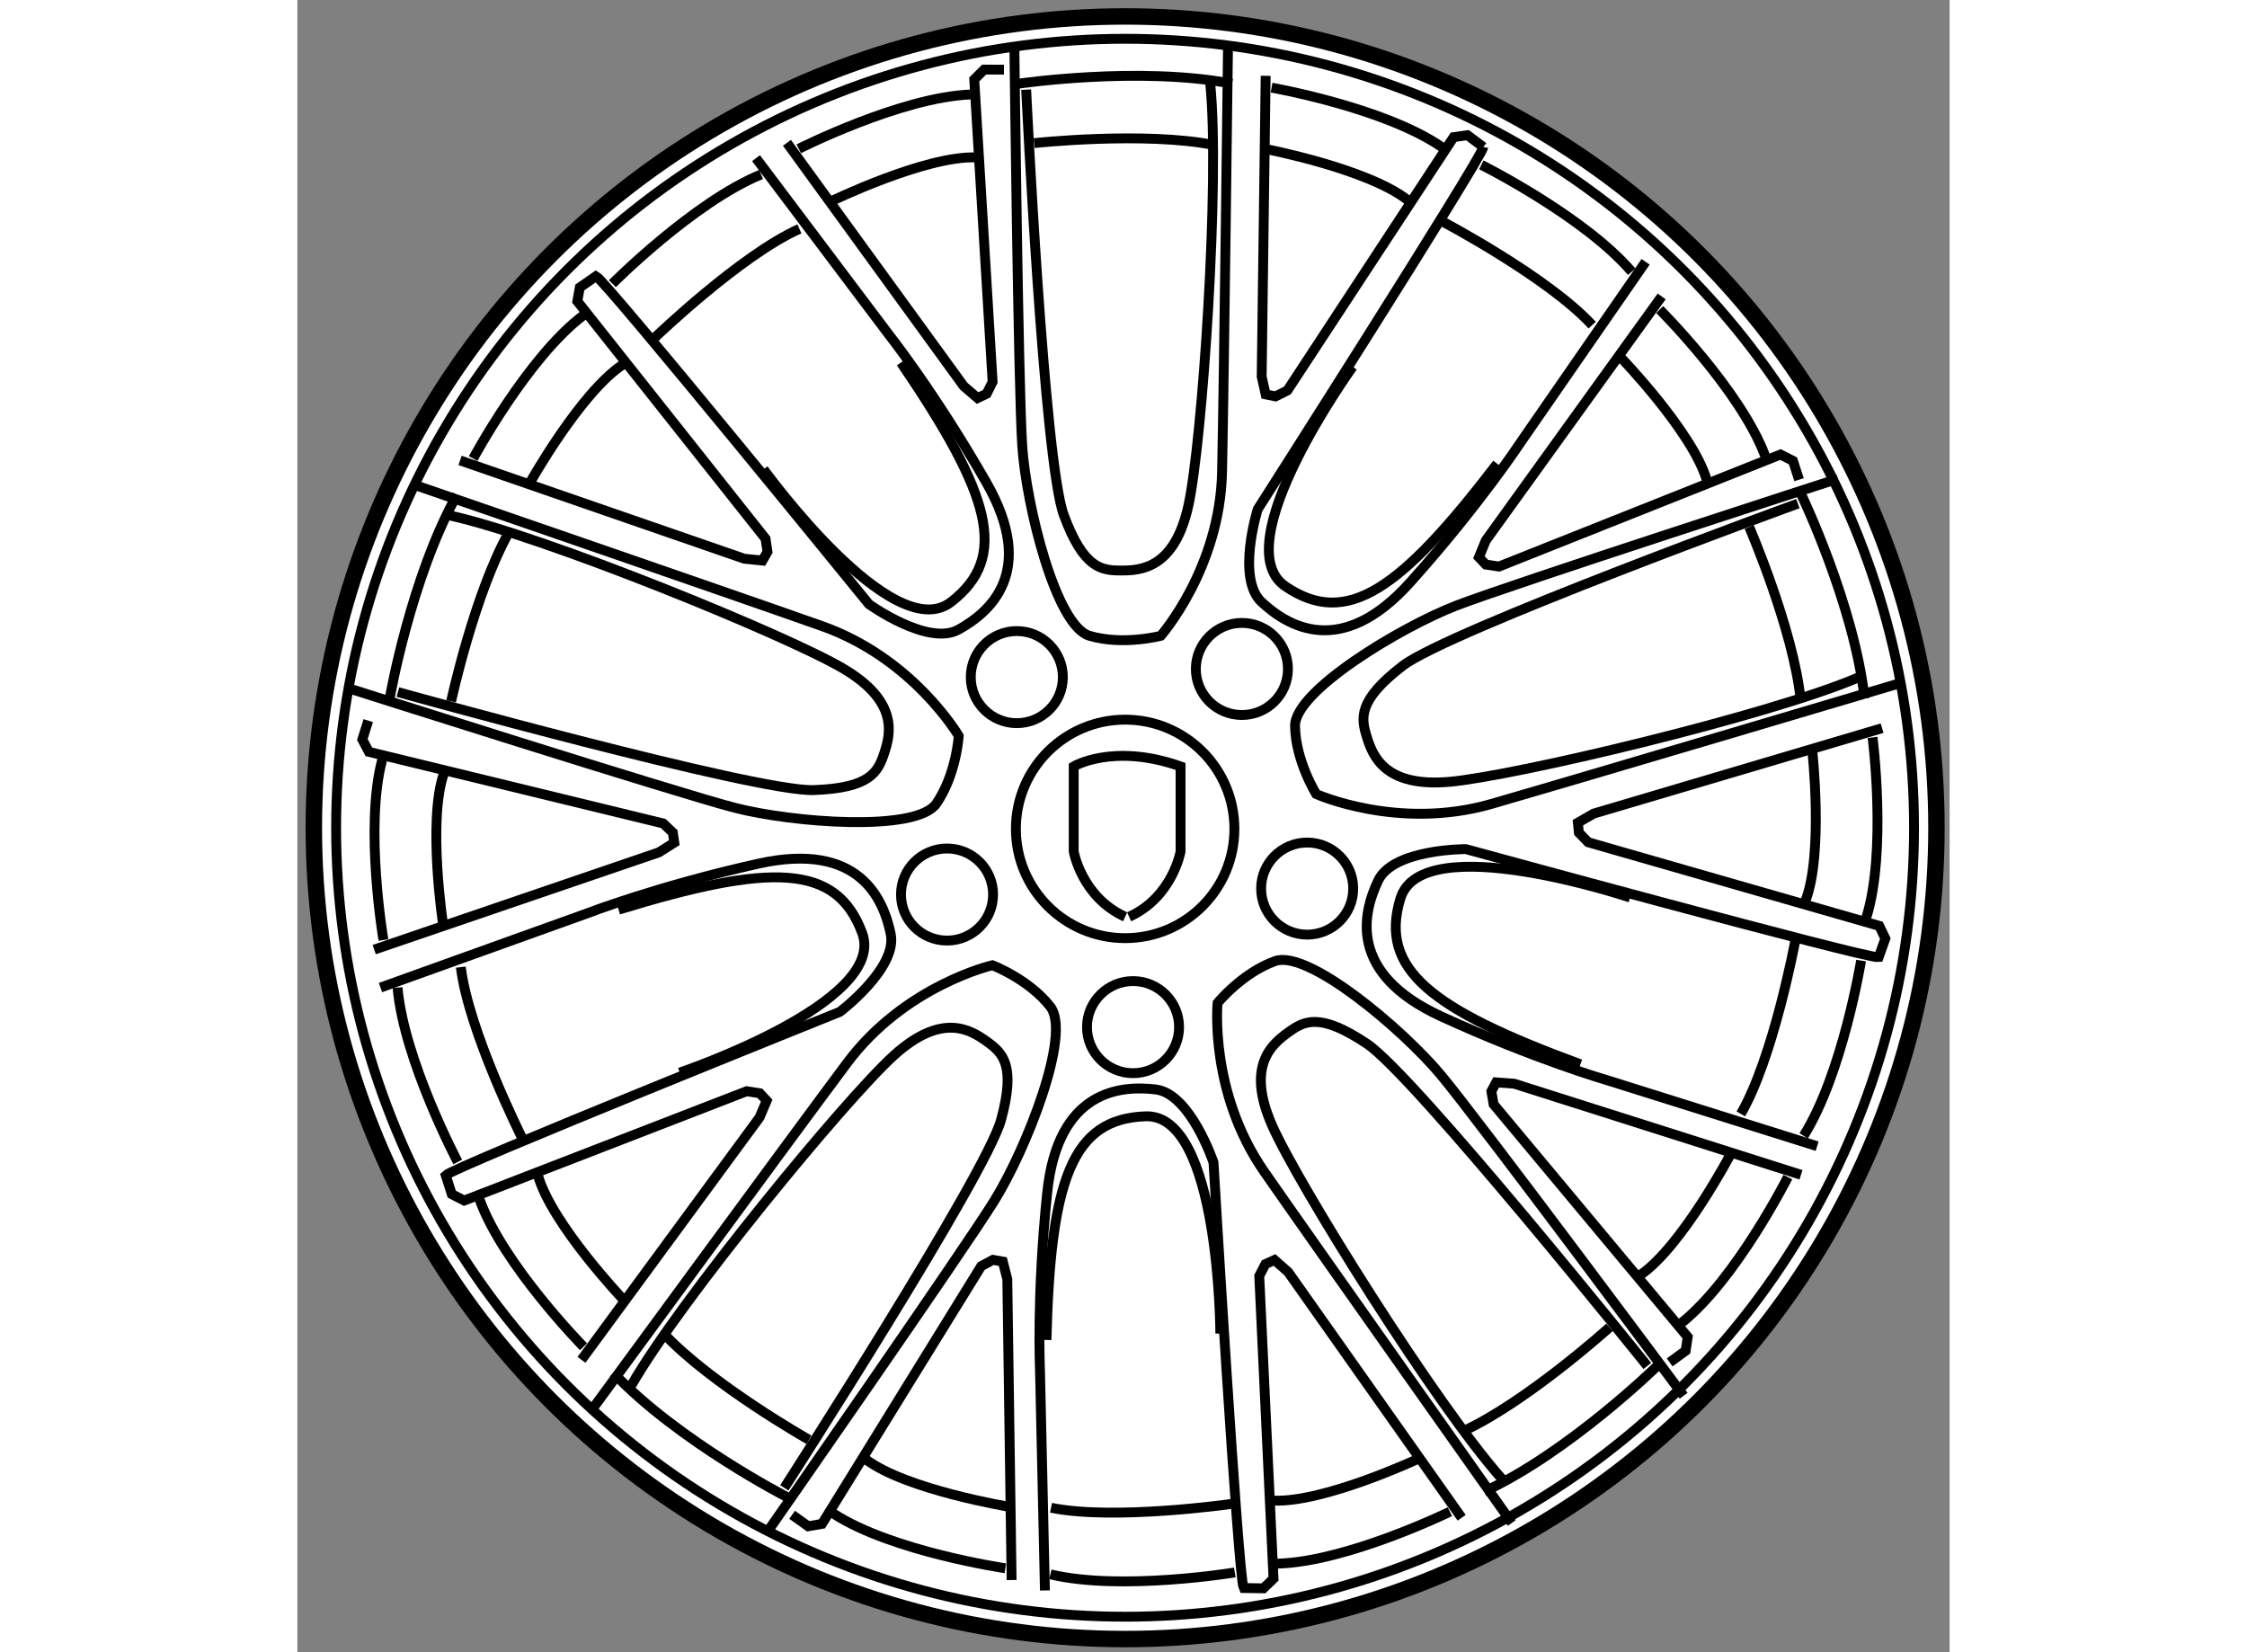 <?xml version="1.0" encoding="utf-8"?>
<!-- Generator: Adobe Illustrator 15.1.0, SVG Export Plug-In . SVG Version: 6.00 Build 0)  -->
<!DOCTYPE svg PUBLIC "-//W3C//DTD SVG 1.1//EN" "http://www.w3.org/Graphics/SVG/1.1/DTD/svg11.dtd">
<svg version="1.1" xmlns="http://www.w3.org/2000/svg" xmlns:xlink="http://www.w3.org/1999/xlink" x="0px" y="0px" width="244.8px"
	 height="180px" viewBox="66.059 67.194 50.268 50.268" enable-background="new 0 0 244.8 180" xml:space="preserve">
	
<rect x="66.059" y="67.194" width="50.268" height="50.268" fill="#808080" stroke="none"/>
	
<g><circle fill="#FFFFFF" stroke="#000000" stroke-width="0.5" cx="91.243" cy="92.378" r="24.684"></circle><circle fill="none" stroke="#000000" stroke-width="0.3" cx="91.241" cy="92.378" r="24.004"></circle><circle fill="none" stroke="#000000" stroke-width="0.3" cx="91.243" cy="92.413" r="3.324"></circle><circle fill="none" stroke="#000000" stroke-width="0.3" cx="87.947" cy="87.795" r="1.401"></circle><circle fill="none" stroke="#000000" stroke-width="0.3" cx="85.824" cy="94.41" r="1.401"></circle><circle fill="none" stroke="#000000" stroke-width="0.3" cx="91.483" cy="98.444" r="1.401"></circle><circle fill="none" stroke="#000000" stroke-width="0.3" cx="96.781" cy="94.229" r="1.401"></circle><circle fill="none" stroke="#000000" stroke-width="0.3" cx="94.795" cy="87.547" r="1.401"></circle><path fill="none" stroke="#000000" stroke-width="0.3" d="M87.872,68.537c0,0,0.12,10.415,0.24,12.222
			c0.12,1.806,1.023,5.479,2.047,5.779c1.023,0.302,2.168,0,2.168,0s1.806-2.047,1.865-4.997c0.062-2.95,0.182-13.064,0.182-13.064"></path><path fill="none" stroke="#000000" stroke-width="0.3" d="M88.232,69.922c0,0,0.542,11.318,1.145,12.944
			c0.602,1.625,1.144,1.686,1.746,1.686c0.602,0,1.625-0.061,2.047-1.987c0.421-1.926,0.963-9.873,0.662-12.823"></path><path fill="none" stroke="#000000" stroke-width="0.3" d="M87.992,69.741c0,0,3.672-0.542,6.502,0"></path><path fill="none" stroke="#000000" stroke-width="0.3" d="M88.474,71.548c0,0,3.371-0.362,5.479,0.06"></path><path fill="none" stroke="#000000" stroke-width="0.3" d="M102.141,71.668c-0.061,0.361-6.864,11.018-6.864,11.018
			s-0.662,2.107,0.121,2.829c0.782,0.723,2.408,1.746,4.516-0.602c2.106-2.349,3.371-4.274,3.371-4.274l3.793-5.479"></path><polyline fill="none" stroke="#000000" stroke-width="0.3" points="95.518,69.5 95.397,78.651 95.518,79.193 95.818,79.254 
			96.18,79.073 101.237,71.367 101.658,71.307 102.141,71.668 		"></polyline><path fill="none" stroke="#000000" stroke-width="0.3" d="M102.08,72.209c0,0,3.131,1.566,4.575,3.252"></path><path fill="none" stroke="#000000" stroke-width="0.3" d="M95.698,69.861c0,0,3.432,0.603,5.178,1.807"></path><path fill="none" stroke="#000000" stroke-width="0.3" d="M95.518,71.728c0,0,3.131,0.603,4.335,1.565"></path><polyline fill="none" stroke="#000000" stroke-width="0.3" points="80.953,71.539 86.332,78.943 86.753,79.305 87.03,79.173 
			87.211,78.812 86.652,69.611 86.953,69.311 87.556,69.313 		"></polyline><path fill="none" stroke="#000000" stroke-width="0.3" d="M81.313,71.721c0,0,3.109-1.571,5.229-1.652"></path><path fill="none" stroke="#000000" stroke-width="0.3" d="M82.286,73.323c0,0,2.869-1.391,4.409-1.34"></path><polyline fill="none" stroke="#000000" stroke-width="0.3" points="68.396,96.085 77.058,93.126 77.526,92.83 77.482,92.526 
			77.19,92.248 68.234,90.069 68.035,89.693 68.215,89.119 		"></polyline><path fill="none" stroke="#000000" stroke-width="0.3" d="M68.677,95.794c0,0-0.585-3.435-0.038-5.485"></path><path fill="none" stroke="#000000" stroke-width="0.3" d="M70.494,95.337c0,0-0.482-3.151,0.02-4.608"></path><polyline fill="none" stroke="#000000" stroke-width="0.3" points="87.789,115.266 87.658,106.115 87.521,105.577 87.22,105.525 
			86.864,105.716 82.02,113.557 81.6,113.63 81.11,113.281 		"></polyline><path fill="none" stroke="#000000" stroke-width="0.3" d="M87.598,114.908c0,0-3.446-0.506-5.226-1.661"></path><path fill="none" stroke="#000000" stroke-width="0.3" d="M87.727,113.04c0,0-3.146-0.518-4.375-1.446"></path><polyline fill="none" stroke="#000000" stroke-width="0.3" points="111.805,102.937 103.083,100.166 102.531,100.125 
			102.386,100.396 102.453,100.793 108.359,107.87 108.296,108.29 107.81,108.645 		"></polyline><path fill="none" stroke="#000000" stroke-width="0.3" d="M111.406,103.005c0,0-1.571,3.108-3.229,4.432"></path><path fill="none" stroke="#000000" stroke-width="0.3" d="M109.674,102.291c0,0-1.485,2.822-2.756,3.693"></path><polyline fill="none" stroke="#000000" stroke-width="0.3" points="107.567,76.212 102.216,83.638 102.006,84.149 102.217,84.371 
			102.616,84.431 111.182,81.023 111.562,81.216 111.746,81.788 		"></polyline><path fill="none" stroke="#000000" stroke-width="0.3" d="M107.507,76.612c0,0,2.465,2.462,3.206,4.449"></path><path fill="none" stroke="#000000" stroke-width="0.3" d="M106.29,78.036c0,0,2.218,2.292,2.65,3.77"></path><path fill="none" stroke="#000000" stroke-width="0.3" d="M100.937,73.955c0,0,3.19,1.686,4.515,3.131"></path><path fill="none" stroke="#000000" stroke-width="0.3" d="M98.167,78.351c0,0-3.913,5.418-2.048,6.683
			c1.867,1.265,3.492,0.12,6.442-3.732"></path><path fill="none" stroke="#000000" stroke-width="0.3" d="M67.689,88.158c0,0,9.926,3.159,11.679,3.613
			c1.752,0.452,5.522,0.749,6.13-0.127c0.607-0.877,0.682-2.059,0.682-2.059s-1.376-2.357-4.157-3.341
			c-2.782-0.985-12.346-4.278-12.346-4.278"></path><path fill="none" stroke="#000000" stroke-width="0.3" d="M69.117,88.25c0,0,10.917,3.044,12.648,2.982
			c1.732-0.06,1.96-0.556,2.149-1.127c0.188-0.572,0.453-1.563-1.244-2.568c-1.695-1.005-9.07-4.017-11.965-4.658"></path><path fill="none" stroke="#000000" stroke-width="0.3" d="M68.871,88.423c0,0,0.64-3.656,2.043-6.173"></path><path fill="none" stroke="#000000" stroke-width="0.3" d="M70.736,88.533c0,0,0.717-3.314,1.779-5.182"></path><path fill="none" stroke="#000000" stroke-width="0.3" d="M71.008,81.202l8.649,2.991l0.552,0.056l0.152-0.267l-0.059-0.399
			l-5.726-7.223l0.075-0.42l0.494-0.344c0.323,0.171,8.302,9.979,8.302,9.979s1.792,1.291,2.725,0.775
			c0.932-0.516,2.414-1.737,0.848-4.477c-1.566-2.738-2.999-4.543-2.999-4.543l-4.009-5.324"></path><path fill="none" stroke="#000000" stroke-width="0.3" d="M75.643,75.825c0,0,2.469-2.481,4.524-3.323"></path><path fill="none" stroke="#000000" stroke-width="0.3" d="M71.407,81.145c0,0,1.65-3.068,3.342-4.349"></path><path fill="none" stroke="#000000" stroke-width="0.3" d="M73.122,81.902c0,0,1.556-2.782,2.849-3.622"></path><path fill="none" stroke="#000000" stroke-width="0.3" d="M76.94,77.459c0,0,2.602-2.5,4.392-3.302"></path><path fill="none" stroke="#000000" stroke-width="0.3" d="M80.241,81.47c0,0,3.915,5.418,5.701,4.043
			c1.787-1.374,1.212-3.277-1.52-7.288"></path><path fill="none" stroke="#000000" stroke-width="0.3" d="M80.361,113.796c0,0,5.958-8.543,6.91-10.083
			c0.952-1.539,2.354-5.052,1.696-5.891c-0.658-0.842-1.764-1.261-1.764-1.261s-2.66,0.612-4.424,2.979
			c-1.765,2.364-7.744,10.523-7.744,10.523"></path><path fill="none" stroke="#000000" stroke-width="0.3" d="M80.873,112.461c0,0,6.141-9.525,6.595-11.197
			c0.456-1.673,0.05-2.036-0.439-2.387c-0.49-0.351-1.358-0.896-2.821,0.427c-1.463,1.321-6.523,7.474-7.993,10.048"></path><path fill="none" stroke="#000000" stroke-width="0.3" d="M80.964,112.746c0,0-3.303-1.694-5.289-3.779"></path><path fill="none" stroke="#000000" stroke-width="0.3" d="M81.622,110.998c0,0-2.952-1.667-4.422-3.235"></path><path fill="none" stroke="#000000" stroke-width="0.3" d="M74.702,108.567l5.418-7.376l0.217-0.51l-0.21-0.225l-0.399-0.062
			l-8.594,3.326l-0.378-0.194l-0.184-0.575c0.26-0.259,11.991-4.972,11.991-4.972s1.764-1.329,1.547-2.372
			c-0.216-1.044-0.944-2.821-4.024-2.137c-3.079,0.685-5.228,1.518-5.228,1.518l-6.271,2.252"></path><path fill="none" stroke="#000000" stroke-width="0.3" d="M70.938,102.547c0,0-1.638-3.093-1.832-5.306"></path><path fill="none" stroke="#000000" stroke-width="0.3" d="M74.764,108.168c0,0-2.442-2.484-3.162-4.479"></path><path fill="none" stroke="#000000" stroke-width="0.3" d="M75.996,106.755c0,0-2.196-2.31-2.616-3.794"></path><path fill="none" stroke="#000000" stroke-width="0.3" d="M72.883,101.791c0,0-1.617-3.226-1.852-5.173"></path><path fill="none" stroke="#000000" stroke-width="0.3" d="M77.692,99.827c0,0,6.334-2.134,5.55-4.246
			c-0.782-2.115-2.771-2.13-7.411-0.71"></path><path fill="none" stroke="#000000" stroke-width="0.3" d="M108.234,109.66c0,0-6.216-8.357-7.375-9.748
			c-1.157-1.392-4.045-3.834-5.051-3.478c-1.005,0.358-1.753,1.275-1.753,1.275s-0.261,2.717,1.424,5.14
			c1.685,2.422,7.529,10.679,7.529,10.679"></path><path fill="none" stroke="#000000" stroke-width="0.3" d="M107.13,108.753c0,0-7.089-8.844-8.531-9.803
			c-1.442-0.964-1.916-0.694-2.402-0.34c-0.487,0.354-1.28,1.005-0.489,2.811c0.79,1.807,5.021,8.556,6.998,10.766"></path><path fill="none" stroke="#000000" stroke-width="0.3" d="M107.43,108.755c0,0-2.652,2.598-5.262,3.821"></path><path fill="none" stroke="#000000" stroke-width="0.3" d="M105.98,107.578c0,0-2.517,2.272-4.471,3.168"></path><path fill="none" stroke="#000000" stroke-width="0.3" d="M101.481,113.371l-5.278-7.476l-0.416-0.367l-0.278,0.127l-0.186,0.36
			l0.434,9.207l-0.305,0.296l-0.604-0.009c-0.163-0.328-0.917-12.948-0.917-12.948s-0.701-2.095-1.76-2.221
			c-1.058-0.125-2.974,0.004-3.3,3.143c-0.327,3.137-0.218,5.438-0.218,5.438l0.149,6.662"></path><path fill="none" stroke="#000000" stroke-width="0.3" d="M94.58,115.035c0,0-3.453,0.573-5.612,0.058"></path><path fill="none" stroke="#000000" stroke-width="0.3" d="M101.123,113.187c0,0-3.132,1.529-5.252,1.58"></path><path fill="none" stroke="#000000" stroke-width="0.3" d="M100.174,111.571c0,0-2.887,1.351-4.427,1.278"></path><path fill="none" stroke="#000000" stroke-width="0.3" d="M94.479,112.95c0,0-3.57,0.511-5.491,0.117"></path><path fill="none" stroke="#000000" stroke-width="0.3" d="M94.139,107.767c0,0-0.018-6.684-2.27-6.61
			c-2.253,0.073-2.896,1.954-3.02,6.805"></path><path fill="none" stroke="#000000" stroke-width="0.3" d="M112.925,81.761c0,0-9.91,3.203-11.599,3.855
			c-1.688,0.65-4.931,2.601-4.914,3.668s0.645,2.069,0.645,2.069s2.489,1.118,5.324,0.302c2.835-0.818,12.53-3.703,12.53-3.703"></path><path fill="none" stroke="#000000" stroke-width="0.3" d="M111.712,82.516c0,0-10.65,3.875-12.022,4.934
			c-1.376,1.055-1.272,1.592-1.094,2.165c0.18,0.576,0.542,1.536,2.506,1.366c1.964-0.169,9.714-2.01,12.441-3.172"></path><path fill="none" stroke="#000000" stroke-width="0.3" d="M111.811,82.231c0,0,1.608,3.348,1.93,6.211"></path><path fill="none" stroke="#000000" stroke-width="0.3" d="M110.23,83.227c0,0,1.344,3.113,1.564,5.251"></path><path fill="none" stroke="#000000" stroke-width="0.3" d="M114.273,89.348l-8.774,2.599l-0.482,0.277l0.031,0.304l0.282,0.291
			l8.857,2.545l0.184,0.385l-0.202,0.568c-0.363,0.05-12.56-3.289-12.56-3.289s-2.207-0.008-2.666,0.955
			c-0.458,0.962-0.952,2.818,1.916,4.135c2.866,1.315,5.08,1.951,5.08,1.951l6.358,1.998"></path><path fill="none" stroke="#000000" stroke-width="0.3" d="M113.634,96.419c0,0-0.565,3.453-1.748,5.333"></path><path fill="none" stroke="#000000" stroke-width="0.3" d="M113.983,89.628c0,0,0.442,3.456-0.189,5.481"></path><path fill="none" stroke="#000000" stroke-width="0.3" d="M112.147,90.009c0,0,0.353,3.168-0.21,4.604"></path><path fill="none" stroke="#000000" stroke-width="0.3" d="M111.625,95.845c0,0-0.662,3.546-1.65,5.239"></path><path fill="none" stroke="#000000" stroke-width="0.3" d="M106.608,94.502c0,0-6.336-2.128-6.99,0.027
			c-0.654,2.158,0.921,3.371,5.476,5.045"></path><path fill="none" stroke="#000000" stroke-width="0.3" d="M91.243,95.087c-1.324-0.601-1.565-1.986-1.565-1.986v-2.589
			c0,0,1.204-0.723,3.251,0v2.589c0,0-0.241,1.386-1.565,1.986"></path></g>


</svg>